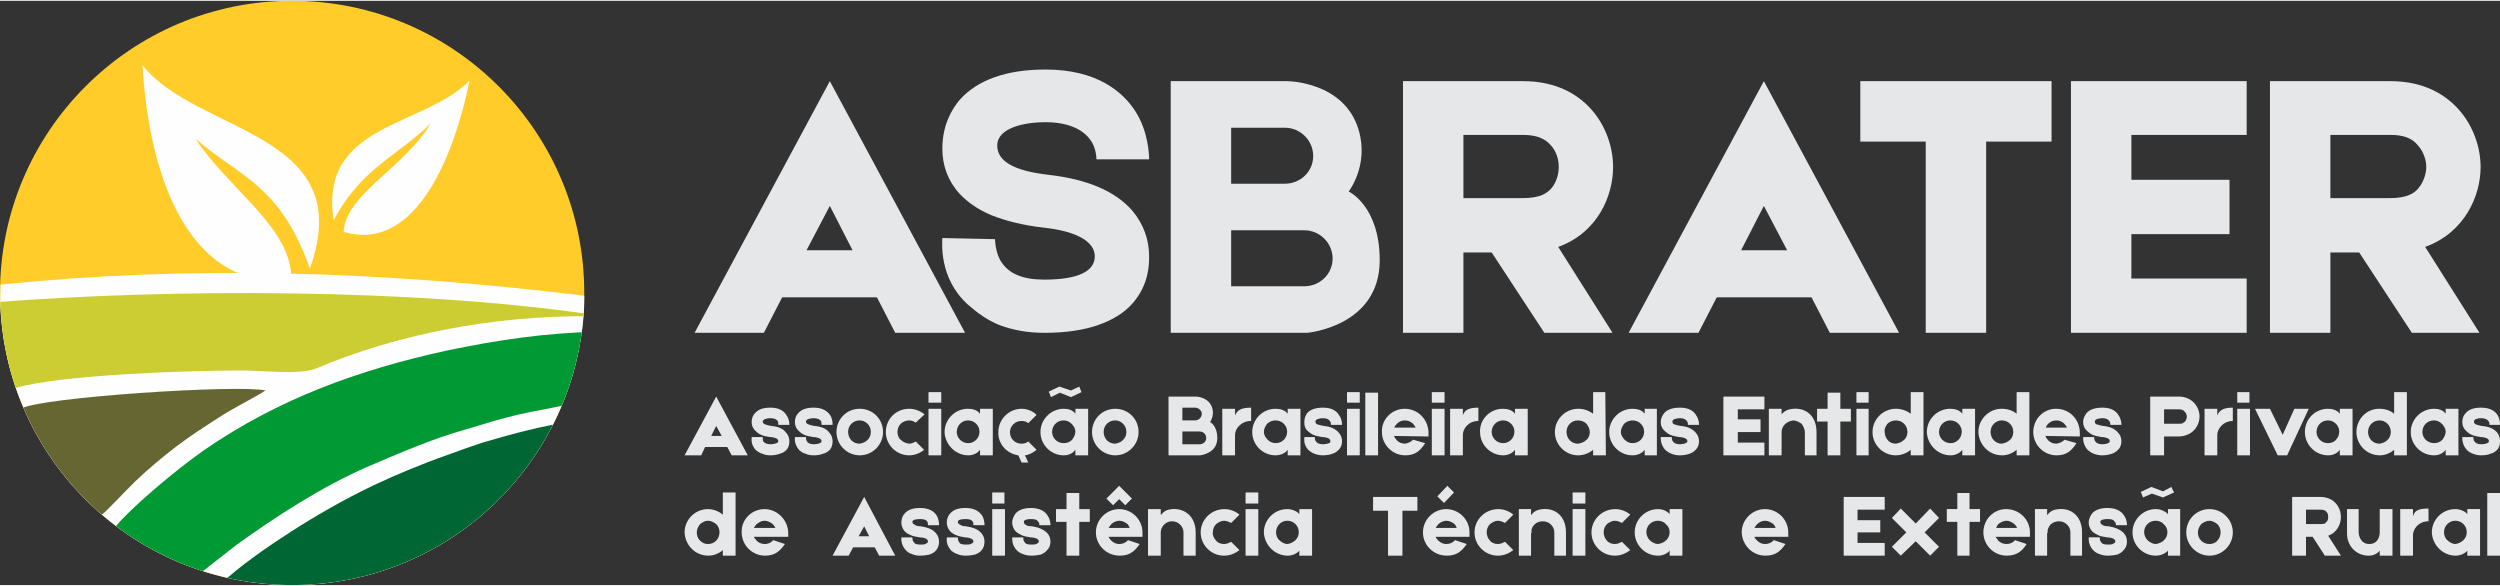 <?xml version="1.0" encoding="UTF-8"?>
<!DOCTYPE svg PUBLIC "-//W3C//DTD SVG 1.1//EN" "http://www.w3.org/Graphics/SVG/1.1/DTD/svg11.dtd">
<!-- Creator: CorelDRAW 2021 (64 Bit) -->
<svg xmlns="http://www.w3.org/2000/svg" xml:space="preserve" width="367px" height="86px" version="1.1" style="shape-rendering:geometricPrecision; text-rendering:geometricPrecision; image-rendering:optimizeQuality; fill-rule:evenodd; clip-rule:evenodd"
viewBox="0 0 45.1 10.54"
 xmlns:xlink="http://www.w3.org/1999/xlink"
 xmlns:xodm="http://www.corel.com/coreldraw/odm/2003">
 <rect x="0" y="0" width="45.1" height="10.54" fill="#333333" stroke="none"/>
 <defs>
  <style type="text/css">
   <![CDATA[
    .fil7 {fill:none}
    .fil2 {fill:#FEFEFE}
    .fil1 {fill:#FFCC29}
    .fil5 {fill:#006633}
    .fil3 {fill:#009933}
    .fil6 {fill:#666633}
    .fil4 {fill:#CCCC33}
    .fil0 {fill:#E6E7E8;fill-rule:nonzero}
   ]]>
  </style>
     <clipPath id="id0">
      <path d="M0.01 5.12c3.41,-0.35 6.83,-0.25 10.53,0.2 0,0.12 0,0.21 -0.01,0.33 -0.2,2.74 -2.48,4.89 -5.26,4.89 -2.83,0 -5.14,-2.23 -5.26,-5.02 -0.01,-0.08 0,-0.32 0,-0.4z"/>
     </clipPath>
 </defs>
 <g id="Camada_x0020_1">
  <g id="_2448221624304">
   <path class="fil0" d="M16.15 5.99l1.26 0 -2.44 -4.54 0 0 0 0 0 0 0 0 -2.44 4.54 1.25 0 0.33 -0.64 1.71 0 0.33 0.64zm-1.6 -1.49l0.42 -0.8 0.41 0.8 -0.83 0zm4.29 1.49c0.39,0 0.71,-0.05 0.97,-0.14 0.26,-0.09 0.47,-0.22 0.62,-0.39 0.3,-0.34 0.3,-0.71 0.3,-0.85 0,-0.3 -0.1,-0.58 -0.3,-0.82 -0.31,-0.36 -0.82,-0.57 -1.51,-0.65 -0.62,-0.07 -0.93,-0.24 -0.93,-0.53 0,-0.31 0.47,-0.42 0.87,-0.42 0.39,0 0.67,0.12 0.81,0.32 0.11,0.14 0.11,0.35 0.11,0.35 0,0 0,0 0,0l0.95 0c0,-0.07 -0.01,-0.5 -0.25,-0.87 -0.22,-0.34 -0.68,-0.75 -1.62,-0.75 0,0 0,0 0,0 -0.71,0 -1.23,0.19 -1.55,0.55 -0.14,0.17 -0.31,0.45 -0.31,0.88 0,0.3 0.1,0.58 0.31,0.81 0.15,0.16 0.34,0.29 0.58,0.39 0.25,0.1 0.57,0.18 0.92,0.22 0.58,0.06 0.94,0.24 0.94,0.52 0,0.26 -0.28,0.42 -0.91,0.42 -0.38,0 -0.63,-0.1 -0.77,-0.31 -0.12,-0.17 -0.12,-0.43 -0.12,-0.43 0,0 0,0.01 0,0.01l-0.95 -0.02c0,0.07 -0.07,0.72 0.46,1.2 0.17,0.15 0.35,0.28 0.57,0.37 0.24,0.09 0.51,0.14 0.81,0.14l0 0zm5.49 -2.55c0,0 0.37,-0.47 0.18,-1.11 -0.26,-0.88 -1.29,-0.88 -1.29,-0.88l-2.1 0 0 4.54 2.46 0c0,0 1.31,-0.11 1.31,-1.31 0,-0.98 -0.56,-1.24 -0.56,-1.24zm-2.12 -1.15l0.97 0c0.28,0 0.51,0.23 0.51,0.51l0 0c0,0.28 -0.23,0.5 -0.51,0.5l-0.97 0 0 -1.01zm1.83 2.36c0,0.28 -0.23,0.5 -0.51,0.5l-1.32 0 0 -1.01 1.32 0c0.28,0 0.51,0.23 0.51,0.51l0 0zm5.06 -1.65c0,-0.7 -0.5,-1.55 -1.62,-1.55 -0.65,0 -0.95,0 -1.08,0l0 0 -1.09 0 0 4.54 1.09 0 0 -1.45c0.15,0 0.33,0 0.51,0l0.95 1.45 1.23 0 -0.98 -1.55c0.72,-0.26 0.99,-0.93 0.99,-1.44zm-2.7 -0.58l1.08 0c0.23,0 0.39,0.06 0.5,0.19 0.11,0.12 0.14,0.28 0.14,0.39 0,0.1 -0.03,0.26 -0.13,0.38 -0.04,0.05 -0.1,0.09 -0.16,0.12 -0.09,0.04 -0.22,0.06 -0.36,0.06l-1.07 0 0 -1.14zm6.61 3.57l1.25 0 -2.44 -4.54 0 0 0 0 0 0 0 0 -2.44 4.54 1.26 0 0.33 -0.64 1.71 0 0.33 0.64zm-1.6 -1.49l0.41 -0.8 0.42 0.8 -0.83 0zm5.6 -1.96l0 -1.09 -3.45 0 0 1.09 1.18 0 0 3.45 1.09 0 0 -3.45 1.18 0zm1.44 1.67l1.77 0 0 -0.98 -1.77 0 0 -0.81 2.08 0 0 -0.97 -3.17 0 0 4.54 3.17 0 0 -0.98 -2.08 0 0 -0.8zm6.3 -1.21c0,-0.7 -0.51,-1.55 -1.62,-1.55 -0.65,0 -0.95,0 -1.09,0l0 0 -1.09 0 0 4.54 1.09 0 0 -1.45c0.16,0 0.33,0 0.52,0l0.95 1.45 1.22 0 -0.98 -1.55c0.72,-0.26 1,-0.93 1,-1.44zm-2.71 -0.58l1.09 0c0.23,0 0.39,0.06 0.49,0.19 0.11,0.12 0.15,0.28 0.15,0.39 0,0.1 -0.04,0.26 -0.14,0.38 -0.04,0.05 -0.09,0.09 -0.16,0.12 -0.09,0.04 -0.21,0.06 -0.35,0.06l-1.08 0 0 -1.14z"/>
   <g>
    <path class="fil0" d="M13.2 8.2l0.29 0 -0.57 -1.06 0 0 0 0 0 0 0 0 -0.57 1.06 0.3 0 0.07 -0.15 0.4 0 0.08 0.15zm-0.37 -0.35l0.09 -0.18 0.1 0.18 -0.19 0zm1.07 0.35c0.06,0 0.12,-0.01 0.17,-0.03 0.05,-0.01 0.09,-0.04 0.12,-0.07 0.05,-0.06 0.05,-0.13 0.05,-0.16 0,-0.05 -0.02,-0.11 -0.06,-0.15 -0.05,-0.07 -0.14,-0.11 -0.27,-0.12 -0.05,-0.01 -0.09,-0.02 -0.11,-0.03 -0.03,-0.01 -0.04,-0.03 -0.04,-0.05 0,-0.04 0.07,-0.06 0.14,-0.06 0.06,0 0.11,0.02 0.13,0.05 0.01,0.02 0.01,0.05 0.01,0.06 0,0 0,0 0,0l0 0 0 0.01 0.2 0 0 -0.01c0,-0.01 0,-0.09 -0.05,-0.16 -0.04,-0.07 -0.12,-0.14 -0.29,-0.14 -0.13,0 -0.22,0.03 -0.28,0.1 -0.03,0.03 -0.06,0.08 -0.06,0.16 0,0.06 0.02,0.11 0.06,0.15 0.03,0.03 0.06,0.06 0.11,0.08 0.04,0.02 0.09,0.03 0.16,0.04 0.05,0 0.15,0.02 0.15,0.07 0,0.01 0,0.03 -0.03,0.04 -0.03,0.01 -0.06,0.02 -0.11,0.02 -0.06,0 -0.11,-0.02 -0.13,-0.05 -0.01,-0.02 -0.01,-0.06 -0.01,-0.06l0 -0.02 -0.02 0 -0.18 0 0 0.02c0,0 0,0 0,0 -0.01,0.08 0.02,0.16 0.08,0.22 0.04,0.03 0.07,0.05 0.11,0.06 0.04,0.02 0.09,0.03 0.15,0.03zm0.78 0c0.07,0 0.12,-0.01 0.17,-0.03 0.05,-0.01 0.09,-0.04 0.12,-0.07 0.05,-0.06 0.05,-0.13 0.05,-0.16 0,-0.05 -0.02,-0.11 -0.06,-0.15 -0.05,-0.07 -0.14,-0.11 -0.27,-0.12 -0.05,-0.01 -0.09,-0.02 -0.11,-0.03 -0.03,-0.01 -0.04,-0.03 -0.04,-0.05 0,-0.04 0.07,-0.06 0.14,-0.06 0.06,0 0.11,0.02 0.13,0.05 0.01,0.02 0.01,0.05 0.01,0.06 0,0 0,0 0,0l0 0 0 0.01 0.2 0 0 -0.01c0,-0.01 0,-0.09 -0.04,-0.16 -0.05,-0.07 -0.13,-0.14 -0.3,-0.14 -0.13,0 -0.22,0.03 -0.28,0.1 -0.03,0.03 -0.06,0.08 -0.06,0.16 0,0.06 0.02,0.11 0.06,0.15 0.03,0.03 0.06,0.06 0.11,0.08 0.04,0.02 0.1,0.03 0.16,0.04 0.05,0 0.15,0.02 0.15,0.07 0,0.01 0,0.03 -0.03,0.04 -0.02,0.01 -0.06,0.02 -0.11,0.02 -0.06,0 -0.11,-0.02 -0.12,-0.05 -0.02,-0.02 -0.02,-0.06 -0.02,-0.06l0 -0.02 -0.02 0 -0.18 0 0 0.02c0,0 0,0 0,0 -0.01,0.08 0.03,0.16 0.08,0.22 0.04,0.03 0.07,0.05 0.11,0.06 0.04,0.02 0.09,0.03 0.15,0.03zm0.83 -0.84c-0.24,0 -0.42,0.19 -0.42,0.42 0,0.23 0.19,0.42 0.42,0.42 0.23,0 0.42,-0.19 0.42,-0.42 0,-0.24 -0.19,-0.42 -0.42,-0.42zm0.14 0.56c-0.03,0.04 -0.09,0.06 -0.14,0.07 -0.06,0 -0.11,-0.02 -0.15,-0.06 -0.04,-0.04 -0.06,-0.1 -0.06,-0.15 0,-0.06 0.02,-0.11 0.06,-0.15 0.04,-0.04 0.09,-0.06 0.15,-0.06 0.05,0 0.1,0.02 0.14,0.06 0.04,0.04 0.06,0.09 0.06,0.15 0,0.05 -0.02,0.11 -0.06,0.14zm0.87 0.03c-0.03,0.02 -0.08,0.04 -0.12,0.04 -0.06,-0.01 -0.11,-0.03 -0.15,-0.07 -0.04,-0.03 -0.06,-0.09 -0.06,-0.14 0,-0.06 0.02,-0.11 0.06,-0.15 0.04,-0.04 0.1,-0.06 0.15,-0.06 0.05,0 0.09,0.02 0.12,0.04l0.16 -0.15c-0.08,-0.06 -0.17,-0.1 -0.28,-0.1 -0.23,0 -0.42,0.18 -0.42,0.42 0,0.23 0.19,0.42 0.42,0.42 0.1,0 0.2,-0.04 0.27,-0.1l-0.15 -0.15zm0.46 -0.89l-0.23 0 0 0.19 0.23 0 0 -0.19zm0 0.3l-0.23 0 0 0.84 0.23 0 0 -0.84zm0.7 0l0 0.09c-0.05,-0.07 -0.14,-0.09 -0.22,-0.09 -0.23,0 -0.42,0.19 -0.42,0.42 0.01,0.23 0.2,0.42 0.43,0.42 0.07,0 0.16,-0.03 0.21,-0.1l0 0.1 0.23 0 0 -0.84 -0.23 0zm-0.07 0.56c-0.04,0.04 -0.09,0.06 -0.14,0.06 -0.06,0 -0.11,-0.02 -0.15,-0.06 -0.04,-0.04 -0.06,-0.09 -0.06,-0.14 0,-0.06 0.02,-0.11 0.06,-0.15 0.04,-0.04 0.09,-0.06 0.14,-0.06 0.06,0 0.11,0.02 0.15,0.06 0.04,0.04 0.06,0.09 0.06,0.14 0,0.06 -0.02,0.11 -0.06,0.15zm0.94 0.03c-0.04,0.03 -0.08,0.04 -0.12,0.04 -0.06,0 -0.11,-0.02 -0.15,-0.06 -0.04,-0.04 -0.06,-0.09 -0.06,-0.15 0,-0.05 0.02,-0.1 0.06,-0.14 0.04,-0.04 0.09,-0.06 0.15,-0.06 0.04,0 0.09,0.01 0.12,0.04l0.15 -0.15c-0.07,-0.07 -0.17,-0.11 -0.27,-0.11 -0.23,0 -0.42,0.19 -0.42,0.42 -0.01,0.21 0.15,0.39 0.36,0.42l0.06 0.13 0.12 0 -0.06 -0.13c0.08,-0.01 0.15,-0.05 0.21,-0.1l-0.15 -0.15zm0.85 -0.59l0 0.09c-0.05,-0.07 -0.13,-0.09 -0.21,-0.09 -0.23,0 -0.42,0.19 -0.42,0.42 0,0.23 0.19,0.42 0.42,0.42 0.08,0 0.16,-0.03 0.21,-0.1l0 0.1 0.23 0 0 -0.84 -0.23 0zm-0.06 0.56c-0.04,0.04 -0.09,0.06 -0.15,0.06 -0.06,0 -0.11,-0.02 -0.15,-0.06 -0.04,-0.04 -0.06,-0.09 -0.06,-0.14 0,-0.06 0.02,-0.11 0.06,-0.15 0.04,-0.04 0.09,-0.06 0.15,-0.06 0.05,0 0.1,0.02 0.14,0.06 0.04,0.04 0.07,0.09 0.07,0.14 0,0.06 -0.03,0.11 -0.06,0.15zm0.17 -0.86l-0.04 -0.1 -0.15 0.07 -0.21 -0.07 -0.19 0.09 0.04 0.1 0.16 -0.08 0.2 0.08 0.19 -0.09zm0.61 0.3c-0.24,0 -0.42,0.19 -0.42,0.42 0,0.23 0.19,0.42 0.42,0.42 0.23,0 0.42,-0.19 0.42,-0.42 0,-0.24 -0.19,-0.42 -0.42,-0.42zm0.14 0.56c-0.03,0.04 -0.09,0.06 -0.14,0.07 -0.06,0 -0.11,-0.02 -0.15,-0.06 -0.04,-0.04 -0.06,-0.1 -0.06,-0.15 0,-0.06 0.02,-0.11 0.06,-0.15 0.04,-0.04 0.09,-0.06 0.15,-0.06 0.05,0 0.1,0.02 0.14,0.06 0.04,0.04 0.06,0.09 0.06,0.15 0,0.05 -0.02,0.11 -0.06,0.14zm1.57 -0.32c0,0 0.08,-0.11 0.04,-0.25 -0.06,-0.21 -0.3,-0.21 -0.3,-0.21l-0.49 0 0 1.06 0.57 0c0,0 0.31,-0.03 0.31,-0.31 0,-0.23 -0.13,-0.29 -0.13,-0.29zm-0.5 -0.26l0.23 0c0.06,0 0.12,0.05 0.12,0.11l0 0c0,0.07 -0.06,0.12 -0.12,0.12l-0.23 0 0 -0.23zm0.43 0.55c0,0.06 -0.05,0.11 -0.12,0.11l-0.31 0 0 -0.23 0.31 0c0.07,0 0.12,0.05 0.12,0.12l0 0zm0.52 -0.41l0 -0.12 -0.23 0 0 0.47 0 0 0 0.37 0.23 0 0 -0.37 0 0c0,-0.11 0.11,-0.25 0.29,-0.25l0 -0.24c-0.17,0 -0.25,0.04 -0.29,0.14zm0.95 -0.12l0 0.09c-0.05,-0.07 -0.14,-0.09 -0.22,-0.09 -0.23,0 -0.42,0.19 -0.42,0.42 0,0.23 0.19,0.42 0.42,0.42 0.08,0 0.17,-0.03 0.22,-0.1l0 0.1 0.23 0 0 -0.84 -0.23 0zm-0.07 0.56c-0.04,0.04 -0.09,0.06 -0.15,0.06 -0.05,0 -0.1,-0.02 -0.14,-0.06 -0.04,-0.04 -0.07,-0.09 -0.07,-0.14 0,-0.06 0.03,-0.11 0.06,-0.15 0.04,-0.04 0.1,-0.06 0.15,-0.06 0.06,0 0.11,0.02 0.15,0.06 0.04,0.04 0.06,0.09 0.06,0.14 0,0.06 -0.02,0.11 -0.06,0.15zm0.7 0.28c0.07,0 0.13,-0.01 0.18,-0.03 0.04,-0.01 0.08,-0.04 0.11,-0.07 0.06,-0.06 0.06,-0.13 0.06,-0.16 0,-0.05 -0.02,-0.11 -0.06,-0.15 -0.06,-0.07 -0.15,-0.11 -0.27,-0.12 -0.05,-0.01 -0.09,-0.02 -0.12,-0.03 -0.02,-0.01 -0.03,-0.03 -0.03,-0.05 0,-0.04 0.07,-0.06 0.14,-0.06 0.06,0 0.1,0.02 0.12,0.05 0.02,0.02 0.02,0.05 0.02,0.06 0,0 0,0 0,0l0 0 0 0.01 0.2 0 0 -0.01c0,-0.01 0,-0.09 -0.05,-0.16 -0.04,-0.07 -0.12,-0.14 -0.29,-0.14 -0.13,0 -0.23,0.03 -0.29,0.1 -0.02,0.03 -0.05,0.08 -0.05,0.16 0,0.06 0.01,0.11 0.05,0.15 0.03,0.03 0.07,0.06 0.11,0.08 0.05,0.02 0.1,0.03 0.16,0.04 0.06,0 0.15,0.02 0.15,0.07 0,0.01 0,0.03 -0.02,0.04 -0.03,0.01 -0.07,0.02 -0.12,0.02 -0.06,0 -0.1,-0.02 -0.12,-0.05 -0.02,-0.02 -0.02,-0.06 -0.02,-0.06l0 -0.02 -0.01 0 -0.18 0 0 0.02c0,0 0,0 0,0 -0.01,0.08 0.02,0.16 0.08,0.22 0.04,0.03 0.07,0.05 0.1,0.06 0.05,0.02 0.1,0.03 0.15,0.03zm0.67 -1.14l-0.23 0 0 0.19 0.23 0 0 -0.19zm0 0.3l-0.23 0 0 0.84 0.23 0 0 -0.84zm0.33 -0.29l-0.23 0 0 1.13 0.23 0 0 -1.13zm0.91 0.71c-0.01,-0.24 -0.2,-0.42 -0.43,-0.42 -0.23,0 -0.42,0.19 -0.41,0.42 0,0.23 0.19,0.42 0.42,0.42 0.18,0 0.27,-0.08 0.36,-0.22l-0.21 -0.06c0,0 -0.01,0 -0.01,0 -0.04,0.04 -0.09,0.06 -0.14,0.07 -0.06,0 -0.11,-0.02 -0.15,-0.06 -0.02,-0.03 -0.04,-0.04 -0.05,-0.08l0.62 0.01c0,-0.02 0,-0.07 0,-0.08zm-0.43 -0.21c0.06,0 0.11,0.02 0.15,0.06 0.02,0.02 0.04,0.05 0.05,0.07l-0.39 0c0.01,-0.02 0.03,-0.05 0.05,-0.07 0.04,-0.04 0.09,-0.06 0.14,-0.06zm0.72 -0.51l-0.23 0 0 0.19 0.23 0 0 -0.19zm0 0.3l-0.23 0 0 0.84 0.23 0 0 -0.84zm0.33 0.12l0 -0.12 -0.23 0 0 0.47 0 0 0 0.37 0.23 0 0 -0.37 0 0c0,-0.11 0.1,-0.25 0.28,-0.25l0 -0.24c-0.17,0 -0.25,0.04 -0.28,0.14zm0.94 -0.12l0 0.09c-0.05,-0.07 -0.14,-0.09 -0.22,-0.09 -0.23,0 -0.42,0.19 -0.41,0.42 0,0.23 0.19,0.42 0.42,0.42 0.07,0 0.16,-0.03 0.21,-0.1l0 0.1 0.23 0 0 -0.84 -0.23 0zm-0.07 0.56c-0.04,0.04 -0.09,0.06 -0.14,0.06 -0.06,0 -0.11,-0.02 -0.15,-0.06 -0.04,-0.04 -0.06,-0.09 -0.06,-0.14 0,-0.06 0.02,-0.11 0.06,-0.15 0.04,-0.04 0.09,-0.06 0.15,-0.06 0.05,0 0.1,0.02 0.14,0.06 0.04,0.04 0.06,0.09 0.06,0.14 0,0.06 -0.02,0.11 -0.06,0.15zm1.71 0.28l-0.01 -1.14 -0.22 0 0 0.39c-0.08,-0.06 -0.17,-0.09 -0.27,-0.09 -0.23,0 -0.42,0.19 -0.42,0.42 0,0.23 0.19,0.42 0.42,0.42 0.1,0 0.2,-0.04 0.27,-0.1l0 0.1 0.23 0zm-0.35 -0.28c-0.04,0.04 -0.09,0.06 -0.15,0.07 -0.06,0 -0.11,-0.02 -0.15,-0.06 -0.04,-0.04 -0.06,-0.1 -0.06,-0.15 0,-0.06 0.02,-0.11 0.06,-0.15 0.04,-0.04 0.09,-0.06 0.15,-0.06 0.05,0 0.11,0.02 0.15,0.06 0.03,0.04 0.06,0.09 0.06,0.15 0,0.05 -0.02,0.11 -0.06,0.14zm1.05 -0.56l0 0.09c-0.05,-0.07 -0.14,-0.09 -0.22,-0.09 -0.23,0 -0.42,0.19 -0.42,0.42 0,0.23 0.19,0.42 0.42,0.42 0.08,0 0.17,-0.03 0.22,-0.1l0 0.1 0.22 0 0 -0.84 -0.22 0zm-0.07 0.56c-0.04,0.04 -0.09,0.06 -0.15,0.06 -0.05,0 -0.1,-0.02 -0.14,-0.06 -0.04,-0.04 -0.07,-0.09 -0.07,-0.14 0,-0.06 0.03,-0.11 0.06,-0.15 0.04,-0.04 0.1,-0.06 0.15,-0.06 0.06,0 0.11,0.02 0.15,0.06 0.04,0.04 0.06,0.09 0.06,0.14 0,0.06 -0.02,0.11 -0.06,0.15zm0.7 0.28c0.07,0 0.13,-0.01 0.18,-0.03 0.04,-0.01 0.08,-0.04 0.11,-0.07 0.06,-0.06 0.06,-0.13 0.06,-0.16 0,-0.05 -0.02,-0.11 -0.06,-0.15 -0.06,-0.07 -0.15,-0.11 -0.27,-0.12 -0.06,-0.01 -0.09,-0.02 -0.12,-0.03 -0.02,-0.01 -0.03,-0.03 -0.03,-0.05 0,-0.04 0.07,-0.06 0.14,-0.06 0.06,0 0.1,0.02 0.12,0.05 0.02,0.02 0.02,0.05 0.02,0.06 0,0 0,0 0,0l0 0 0 0.01 0.2 0 0 -0.01c0,-0.01 0,-0.09 -0.05,-0.16 -0.04,-0.07 -0.12,-0.14 -0.29,-0.14 -0.13,0 -0.23,0.03 -0.29,0.1 -0.02,0.03 -0.06,0.08 -0.06,0.16 0,0.06 0.02,0.11 0.06,0.15 0.03,0.03 0.07,0.06 0.11,0.08 0.05,0.02 0.1,0.03 0.16,0.04 0.06,0 0.15,0.02 0.15,0.07 0,0.01 0,0.03 -0.03,0.04 -0.02,0.01 -0.06,0.02 -0.11,0.02 -0.06,0 -0.1,-0.02 -0.12,-0.05 -0.02,-0.02 -0.02,-0.06 -0.02,-0.06l0 -0.02 -0.01 0 -0.19 0 0 0.02c0,0 0,0 0,0 0,0.08 0.03,0.16 0.09,0.22 0.04,0.03 0.07,0.05 0.1,0.06 0.05,0.02 0.1,0.03 0.15,0.03zm1.05 -0.42l0.41 0 0 -0.23 -0.41 0 0 -0.18 0.48 0 0 -0.23 -0.74 0 0 1.06 0.74 0 0 -0.23 -0.48 0 0 -0.19zm1 -0.42c-0.08,0.01 -0.14,0.02 -0.21,0.1l0 -0.1 -0.23 0 0 0.84 0.23 0 0 -0.42 0 0c0,0 0,0 0,0 0,-0.05 0.02,-0.1 0.06,-0.14 0.04,-0.04 0.09,-0.06 0.15,-0.07 0.05,0 0.11,0.03 0.15,0.06 0.03,0.04 0.06,0.1 0.06,0.15 0,0 0,0 0,0l0 0 0 0.37 0 0.05 0.21 0 0 -0.4c0,-0.01 0,-0.01 0,-0.02 0,-0.29 -0.19,-0.44 -0.42,-0.42zm1.04 0l-0.19 0 0 -0.29 -0.23 0 0 0.29 -0.19 0 0 0.23 0.19 0 0 0.61 0.23 0 0 -0.61 0.19 0 0 -0.23zm0.32 -0.3l-0.22 0 0 0.19 0.22 0 0 -0.19zm0 0.3l-0.22 0 0 0.84 0.22 0 0 -0.84zm0.99 0.84l0 -1.14 -0.23 0 0 0.39c-0.08,-0.06 -0.17,-0.09 -0.27,-0.09 -0.23,0 -0.42,0.19 -0.42,0.42 0,0.23 0.19,0.42 0.42,0.42 0.1,0 0.2,-0.04 0.27,-0.1l0 0.1 0.23 0zm-0.35 -0.28c-0.04,0.04 -0.09,0.06 -0.15,0.07 -0.05,0 -0.11,-0.02 -0.14,-0.06 -0.04,-0.04 -0.06,-0.1 -0.06,-0.15 -0.01,-0.06 0.02,-0.11 0.05,-0.15 0.04,-0.04 0.1,-0.06 0.15,-0.06 0.06,0 0.11,0.02 0.15,0.06 0.04,0.04 0.06,0.09 0.06,0.15 0,0.05 -0.02,0.11 -0.06,0.14zm1.05 -0.56l0 0.09c-0.05,-0.07 -0.14,-0.09 -0.22,-0.09 -0.23,0 -0.42,0.19 -0.42,0.42 0.01,0.23 0.2,0.42 0.43,0.42 0.07,0 0.16,-0.03 0.21,-0.1l0 0.1 0.23 0 0 -0.84 -0.23 0zm-0.07 0.56c-0.04,0.04 -0.09,0.06 -0.14,0.06 -0.06,0 -0.11,-0.02 -0.15,-0.06 -0.04,-0.04 -0.06,-0.09 -0.06,-0.14 0,-0.06 0.02,-0.11 0.06,-0.15 0.04,-0.04 0.09,-0.06 0.14,-0.06 0.06,0 0.11,0.02 0.15,0.06 0.04,0.04 0.06,0.09 0.06,0.14 0,0.06 -0.02,0.11 -0.06,0.15zm1.28 0.28l0 -1.14 -0.23 0 0 0.39c-0.07,-0.06 -0.17,-0.09 -0.27,-0.09 -0.23,0 -0.42,0.19 -0.42,0.42 0.01,0.23 0.19,0.42 0.43,0.42 0.1,0 0.19,-0.04 0.26,-0.1l0 0.1 0.23 0zm-0.35 -0.28c-0.04,0.04 -0.09,0.06 -0.15,0.07 -0.05,0 -0.1,-0.02 -0.14,-0.06 -0.04,-0.04 -0.06,-0.1 -0.06,-0.15 0,-0.06 0.02,-0.11 0.06,-0.15 0.04,-0.04 0.09,-0.06 0.14,-0.06 0.06,0 0.11,0.02 0.15,0.06 0.04,0.04 0.06,0.09 0.06,0.15 0,0.05 -0.02,0.11 -0.06,0.14zm1.26 -0.14c-0.01,-0.24 -0.19,-0.42 -0.43,-0.42 -0.23,0 -0.41,0.19 -0.41,0.42 0,0.23 0.19,0.42 0.42,0.42 0.18,0 0.27,-0.08 0.36,-0.22l-0.21 -0.06c0,0 0,0 -0.01,0 -0.03,0.04 -0.09,0.06 -0.14,0.07 -0.06,0 -0.11,-0.02 -0.15,-0.06 -0.02,-0.03 -0.04,-0.04 -0.05,-0.08l0.62 0.01c0,-0.02 0,-0.07 0,-0.08zm-0.42 -0.21c0.05,0 0.1,0.02 0.14,0.06 0.02,0.02 0.04,0.05 0.05,0.07l-0.38 0c0,-0.02 0.02,-0.05 0.04,-0.07 0.04,-0.04 0.09,-0.06 0.15,-0.06zm0.82 0.63c0.07,0 0.13,-0.01 0.18,-0.03 0.04,-0.01 0.08,-0.04 0.11,-0.07 0.06,-0.06 0.06,-0.13 0.06,-0.16 0,-0.05 -0.02,-0.11 -0.06,-0.15 -0.06,-0.07 -0.15,-0.11 -0.27,-0.12 -0.05,-0.01 -0.09,-0.02 -0.12,-0.03 -0.02,-0.01 -0.03,-0.03 -0.03,-0.05 0,-0.04 0.07,-0.06 0.14,-0.06 0.06,0 0.1,0.02 0.12,0.05 0.02,0.02 0.02,0.05 0.02,0.06 0,0 0,0 0,0l0 0 0 0.01 0.2 0 0 -0.01c0,-0.01 0,-0.09 -0.05,-0.16 -0.04,-0.07 -0.12,-0.14 -0.29,-0.14 -0.13,0 -0.23,0.03 -0.29,0.1 -0.02,0.03 -0.06,0.08 -0.06,0.16 0,0.06 0.02,0.11 0.06,0.15 0.03,0.03 0.07,0.06 0.11,0.08 0.05,0.02 0.1,0.03 0.16,0.04 0.06,0 0.15,0.02 0.15,0.07 0,0.01 0,0.03 -0.03,0.04 -0.02,0.01 -0.06,0.02 -0.11,0.02 -0.06,0 -0.1,-0.02 -0.12,-0.05 -0.02,-0.02 -0.02,-0.06 -0.02,-0.06l0 -0.02 -0.01 0 -0.19 0 0 0.02c0,0 0,0 0,0 0,0.08 0.03,0.16 0.09,0.22 0.04,0.03 0.07,0.05 0.1,0.06 0.05,0.02 0.1,0.03 0.15,0.03zm1.38 -1.06c-0.15,0 -0.22,0 -0.26,0l0 0 -0.25 0 0 0 0 0 0 0.72 0 0 0 0.34 0.25 0 0 -0.34c0.07,0 0.16,0 0.25,0 0.28,0 0.39,-0.21 0.39,-0.36 0,-0.16 -0.12,-0.36 -0.38,-0.36zm0.12 0.45c-0.02,0.01 -0.03,0.02 -0.04,0.03 -0.02,0.01 -0.05,0.01 -0.09,0.01l-0.25 0 0 -0.26 0.26 0c0.05,0 0.09,0.01 0.11,0.04 0.03,0.03 0.04,0.06 0.04,0.09 0,0.03 -0.01,0.06 -0.03,0.09zm0.58 -0.11l0 -0.12 -0.23 0 0 0.47 0 0 0 0.37 0.23 0 0 -0.37 0 0c0,-0.11 0.11,-0.25 0.28,-0.25l0 -0.24c-0.16,0 -0.24,0.04 -0.28,0.14zm0.58 -0.42l-0.22 0 0 0.19 0.22 0 0 -0.19zm0.01 0.3l-0.23 0 0 0.84 0.23 0 0 -0.84zm0.8 0l-0.21 0.47 -0.23 -0.47 -0.27 0 0.41 0.84 0.17 0 0.39 -0.84 -0.26 0zm0.82 0l0 0.09c-0.05,-0.07 -0.14,-0.09 -0.21,-0.09 -0.24,0 -0.42,0.19 -0.42,0.42 0,0.23 0.19,0.42 0.42,0.42 0.08,0 0.16,-0.03 0.21,-0.1l0 0.1 0.23 0 0 -0.84 -0.23 0zm-0.07 0.56c-0.03,0.04 -0.09,0.06 -0.14,0.06 -0.06,0 -0.11,-0.02 -0.15,-0.06 -0.04,-0.04 -0.06,-0.09 -0.06,-0.14 0,-0.06 0.02,-0.11 0.06,-0.15 0.04,-0.04 0.09,-0.06 0.15,-0.06 0.05,0 0.1,0.02 0.14,0.06 0.04,0.04 0.06,0.09 0.06,0.14 0,0.06 -0.02,0.11 -0.06,0.15zm1.28 0.28l0 -1.14 -0.23 0 0 0.39c-0.07,-0.06 -0.16,-0.09 -0.27,-0.09 -0.23,0 -0.41,0.19 -0.41,0.42 0,0.23 0.19,0.42 0.42,0.42 0.1,0 0.19,-0.04 0.26,-0.1l0 0.1 0.23 0zm-0.35 -0.28c-0.03,0.04 -0.09,0.06 -0.14,0.07 -0.06,0 -0.11,-0.02 -0.15,-0.06 -0.04,-0.04 -0.06,-0.1 -0.06,-0.15 0,-0.06 0.02,-0.11 0.06,-0.15 0.04,-0.04 0.09,-0.06 0.15,-0.06 0.05,0 0.1,0.02 0.14,0.06 0.04,0.04 0.06,0.09 0.06,0.15 0,0.05 -0.02,0.11 -0.06,0.14zm1.05 -0.56l0 0.09c-0.05,-0.07 -0.13,-0.09 -0.21,-0.09 -0.23,0 -0.42,0.19 -0.42,0.42 0,0.23 0.19,0.42 0.42,0.42 0.08,0 0.16,-0.03 0.21,-0.1l0 0.1 0.23 0 0 -0.84 -0.23 0zm-0.06 0.56c-0.04,0.04 -0.09,0.06 -0.15,0.06 -0.05,0 -0.11,-0.02 -0.15,-0.06 -0.04,-0.04 -0.06,-0.09 -0.06,-0.14 0,-0.06 0.02,-0.11 0.06,-0.15 0.04,-0.04 0.09,-0.06 0.15,-0.06 0.05,0 0.1,0.02 0.14,0.06 0.04,0.04 0.07,0.09 0.07,0.14 0,0.06 -0.03,0.11 -0.06,0.15zm0.7 0.28c0.07,0 0.13,-0.01 0.17,-0.03 0.05,-0.01 0.09,-0.04 0.12,-0.07 0.05,-0.06 0.05,-0.13 0.05,-0.16 0,-0.05 -0.02,-0.11 -0.05,-0.15 -0.06,-0.07 -0.15,-0.11 -0.28,-0.12 -0.05,-0.01 -0.09,-0.02 -0.11,-0.03 -0.02,-0.01 -0.03,-0.03 -0.03,-0.05 0,-0.04 0.06,-0.06 0.13,-0.06 0.06,0 0.11,0.02 0.13,0.05 0.02,0.02 0.02,0.05 0.02,0.06 0,0 0,0 0,0l0 0 0 0.01 0.19 0 0 -0.01c0,-0.01 0,-0.09 -0.04,-0.16 -0.04,-0.07 -0.13,-0.14 -0.3,-0.14 -0.13,0 -0.22,0.03 -0.28,0.1 -0.03,0.03 -0.06,0.08 -0.06,0.16 0,0.06 0.02,0.11 0.06,0.15 0.03,0.03 0.06,0.06 0.11,0.08 0.04,0.02 0.1,0.03 0.16,0.04 0.06,0 0.15,0.02 0.15,0.07 0,0.01 0,0.03 -0.03,0.04 -0.02,0.01 -0.06,0.02 -0.11,0.02 -0.06,0 -0.1,-0.02 -0.12,-0.05 -0.02,-0.02 -0.02,-0.06 -0.02,-0.06l0 -0.02 -0.01 0 -0.19 0 0 0.02c0,0 0,0 0,0 0,0.08 0.03,0.16 0.09,0.22 0.03,0.03 0.07,0.05 0.1,0.06 0.05,0.02 0.09,0.03 0.15,0.03zm-31.49 1.81l0 -1.14 -0.23 0 0 0.4c-0.07,-0.06 -0.17,-0.1 -0.27,-0.1 -0.23,0 -0.42,0.19 -0.42,0.42 0.01,0.23 0.19,0.42 0.43,0.42 0.1,0 0.19,-0.04 0.26,-0.1l0 0.1 0.23 0zm-0.35 -0.27c-0.04,0.04 -0.09,0.06 -0.15,0.06 -0.05,0 -0.1,-0.02 -0.14,-0.06 -0.04,-0.04 -0.06,-0.09 -0.06,-0.15 0,-0.05 0.02,-0.1 0.06,-0.15 0.04,-0.03 0.09,-0.06 0.14,-0.06 0.06,0 0.11,0.03 0.15,0.06 0.04,0.04 0.06,0.09 0.06,0.15 0,0.05 -0.02,0.11 -0.06,0.15zm1.3 -0.15c-0.01,-0.23 -0.2,-0.42 -0.43,-0.42 -0.23,0 -0.42,0.19 -0.41,0.42 0,0.23 0.19,0.42 0.42,0.42 0.18,0 0.27,-0.08 0.36,-0.21l-0.21 -0.07c0,0 -0.01,0 -0.01,0.01 -0.04,0.04 -0.09,0.06 -0.14,0.06 -0.06,0 -0.11,-0.02 -0.15,-0.06 -0.02,-0.03 -0.04,-0.04 -0.05,-0.07l0.62 0c0,-0.01 0,-0.07 0,-0.08zm-0.43 -0.21c0.06,0 0.11,0.03 0.15,0.06 0.02,0.02 0.04,0.05 0.05,0.07l-0.39 0c0.01,-0.02 0.03,-0.05 0.05,-0.07 0.04,-0.03 0.09,-0.06 0.14,-0.06zm2.07 0.63l0.29 0 -0.56 -1.06 0 0 0 0 0 0 0 0 -0.57 1.06 0.29 0 0.08 -0.15 0.39 0 0.08 0.15zm-0.37 -0.35l0.1 -0.18 0.09 0.18 -0.19 0zm1.11 0.35c0.07,0 0.12,-0.01 0.17,-0.02 0.05,-0.02 0.09,-0.04 0.12,-0.08 0.05,-0.06 0.05,-0.13 0.05,-0.16 0,-0.05 -0.02,-0.11 -0.06,-0.15 -0.05,-0.06 -0.14,-0.1 -0.27,-0.12 -0.05,0 -0.09,-0.01 -0.11,-0.03 -0.03,-0.01 -0.04,-0.03 -0.04,-0.05 0,-0.04 0.07,-0.05 0.14,-0.05 0.06,0 0.11,0.01 0.13,0.05 0.01,0.01 0.01,0.04 0.01,0.05 0,0 0,0 0,0l0 0 0 0.01 0.2 0 0 -0.01c0,-0.01 0,-0.09 -0.04,-0.16 -0.04,-0.07 -0.13,-0.14 -0.3,-0.14 -0.13,0 -0.22,0.03 -0.28,0.1 -0.03,0.03 -0.06,0.09 -0.06,0.16 0,0.06 0.02,0.11 0.06,0.16 0.03,0.03 0.06,0.05 0.11,0.07 0.04,0.02 0.1,0.03 0.16,0.04 0.06,0 0.15,0.02 0.15,0.07 0,0.01 0,0.03 -0.03,0.04 -0.02,0.02 -0.06,0.02 -0.11,0.02 -0.06,0 -0.1,-0.01 -0.12,-0.05 -0.02,-0.02 -0.02,-0.06 -0.02,-0.06l0 -0.02 -0.02 0 -0.18 0 0 0.02c0,0 0,0 0,0 0,0.09 0.03,0.16 0.09,0.22 0.03,0.03 0.06,0.05 0.1,0.06 0.04,0.02 0.09,0.03 0.15,0.03zm0.82 0c0.07,0 0.12,-0.01 0.17,-0.02 0.05,-0.02 0.09,-0.04 0.12,-0.08 0.05,-0.06 0.05,-0.13 0.05,-0.16 0,-0.05 -0.02,-0.11 -0.06,-0.15 -0.05,-0.06 -0.14,-0.1 -0.27,-0.12 -0.05,0 -0.09,-0.01 -0.11,-0.03 -0.03,-0.01 -0.04,-0.03 -0.04,-0.05 0,-0.04 0.07,-0.05 0.14,-0.05 0.06,0 0.11,0.01 0.13,0.05 0.01,0.01 0.01,0.04 0.01,0.05 0,0 0,0 0,0l0 0 0 0.01 0.2 0 0 -0.01c0,-0.01 0,-0.09 -0.04,-0.16 -0.05,-0.07 -0.13,-0.14 -0.3,-0.14 -0.13,0 -0.22,0.03 -0.28,0.1 -0.03,0.03 -0.06,0.09 -0.06,0.16 0,0.06 0.02,0.11 0.06,0.16 0.03,0.03 0.06,0.05 0.11,0.07 0.04,0.02 0.1,0.03 0.16,0.04 0.05,0 0.15,0.02 0.15,0.07 0,0.01 0,0.03 -0.03,0.04 -0.02,0.02 -0.06,0.02 -0.11,0.02 -0.06,0 -0.11,-0.01 -0.12,-0.05 -0.02,-0.02 -0.02,-0.06 -0.02,-0.06l0 -0.02 -0.02 0 -0.18 0 0 0.02c0,0 0,0 0,0 -0.01,0.09 0.03,0.16 0.08,0.22 0.04,0.03 0.07,0.05 0.11,0.06 0.04,0.02 0.09,0.03 0.15,0.03zm0.7 -1.14l-0.22 0 0 0.2 0.22 0 0 -0.2zm0.01 0.3l-0.23 0 0 0.84 0.23 0 0 -0.84z"/>
    <path class="fil0" d="M18.6 10.01c0.07,0 0.13,-0.01 0.18,-0.02 0.04,-0.02 0.08,-0.04 0.11,-0.08 0.06,-0.06 0.06,-0.13 0.06,-0.16 0,-0.05 -0.02,-0.11 -0.06,-0.15 -0.06,-0.06 -0.15,-0.1 -0.27,-0.12 -0.06,0 -0.1,-0.01 -0.12,-0.03 -0.02,-0.01 -0.03,-0.03 -0.03,-0.05 0,-0.04 0.07,-0.05 0.13,-0.05 0.07,0 0.11,0.01 0.13,0.05 0.02,0.01 0.02,0.04 0.02,0.05 0,0 0,0 0,0l0 0 0 0.01 0.2 0 0 -0.01c0,-0.01 0,-0.09 -0.05,-0.16 -0.04,-0.07 -0.13,-0.14 -0.3,-0.14 -0.12,0 -0.22,0.03 -0.28,0.1 -0.02,0.03 -0.06,0.09 -0.06,0.16 0,0.06 0.02,0.11 0.06,0.16 0.03,0.03 0.07,0.05 0.11,0.07 0.04,0.02 0.1,0.03 0.16,0.04 0.06,0 0.15,0.02 0.15,0.07 0,0.01 0,0.03 -0.03,0.04 -0.02,0.02 -0.06,0.02 -0.11,0.02 -0.06,0 -0.1,-0.01 -0.12,-0.05 -0.02,-0.02 -0.02,-0.06 -0.02,-0.06l0 -0.02 -0.01 0 -0.19 0 0 0.02c0,0 0,0 0,0 0,0.09 0.03,0.16 0.09,0.22 0.03,0.03 0.07,0.05 0.1,0.06 0.05,0.02 0.1,0.03 0.15,0.03zm1.06 -0.84l-0.19 0 0 -0.29 -0.23 0 0 0.29 -0.19 0 0 0.23 0.19 0 0 0.61 0.23 0 0 -0.61 0.19 0 0 -0.23zm0.95 0.42c0,-0.23 -0.19,-0.42 -0.42,-0.42 -0.23,0 -0.42,0.19 -0.42,0.42 0,0.23 0.19,0.42 0.43,0.42 0.18,0 0.27,-0.08 0.36,-0.21l-0.21 -0.07c0,0 -0.01,0 -0.01,0.01 -0.04,0.04 -0.09,0.06 -0.15,0.06 -0.05,0 -0.1,-0.02 -0.14,-0.06 -0.03,-0.03 -0.04,-0.04 -0.05,-0.07l0.61 0c0,-0.01 0,-0.07 0,-0.08zm-0.42 -0.21c0.06,0 0.11,0.03 0.15,0.06 0.02,0.02 0.03,0.05 0.04,0.07l-0.38 0c0.01,-0.02 0.03,-0.05 0.05,-0.07 0.03,-0.03 0.09,-0.06 0.14,-0.06zm0.23 -0.4l-0.23 -0.23 -0.23 0.23 0.12 0.12 0.11 -0.11 0.11 0.11 0.12 -0.12zm0.72 0.19c-0.07,0.01 -0.13,0.02 -0.2,0.11l0 -0.11 -0.23 0 0 0.84 0.23 0 0 -0.41 0 0c0,0 0,-0.01 0,-0.01 0,-0.05 0.02,-0.1 0.06,-0.14 0.04,-0.04 0.09,-0.06 0.14,-0.06 0.06,0 0.11,0.02 0.15,0.06 0.04,0.04 0.06,0.09 0.06,0.14 0,0 0,0 0,0.01l0 0 0 0.36 0 0.05 0.22 0 0 -0.4c0,-0.01 0,-0.01 0,-0.02 0,-0.29 -0.2,-0.44 -0.43,-0.42zm1.07 0.59c-0.04,0.02 -0.08,0.04 -0.13,0.04 -0.05,0 -0.11,-0.02 -0.14,-0.06 -0.04,-0.04 -0.07,-0.1 -0.06,-0.15 0,-0.06 0.02,-0.11 0.06,-0.15 0.04,-0.03 0.09,-0.06 0.14,-0.06 0.05,0 0.09,0.02 0.13,0.04l0.15 -0.15c-0.07,-0.06 -0.17,-0.1 -0.27,-0.1 -0.24,0 -0.43,0.19 -0.43,0.42 0,0.23 0.19,0.42 0.42,0.42 0.11,0 0.2,-0.04 0.28,-0.1l-0.15 -0.15zm0.49 -0.89l-0.23 0 0 0.2 0.23 0 0 -0.2zm0 0.3l-0.23 0 0 0.84 0.23 0 0 -0.84zm0.74 0l0 0.09c-0.05,-0.06 -0.14,-0.09 -0.22,-0.09 -0.23,0 -0.42,0.19 -0.42,0.42 0.01,0.23 0.2,0.42 0.43,0.42 0.07,0 0.16,-0.03 0.21,-0.09l0 0.09 0.23 0 0 -0.84 -0.23 0zm-0.07 0.56c-0.04,0.04 -0.09,0.06 -0.14,0.07 -0.06,0 -0.11,-0.03 -0.15,-0.07 -0.04,-0.03 -0.06,-0.09 -0.06,-0.14 0,-0.06 0.02,-0.11 0.06,-0.15 0.04,-0.04 0.09,-0.06 0.14,-0.06 0.06,0 0.11,0.02 0.15,0.06 0.04,0.04 0.06,0.09 0.06,0.15 0,0.05 -0.02,0.1 -0.06,0.14zm2.2 -0.53l0 -0.25 -0.8 0 0 0.25 0.27 0 0 0.81 0.26 0 0 -0.81 0.27 0zm0.36 -0.26l0.12 0.12 0.18 -0.19 -0.12 -0.12 -0.18 0.19zm0.58 0.65c0,-0.23 -0.19,-0.42 -0.42,-0.42 -0.23,0 -0.42,0.19 -0.42,0.42 0,0.23 0.19,0.42 0.43,0.42 0.18,0 0.27,-0.08 0.36,-0.21l-0.21 -0.07c0,0 -0.01,0 -0.01,0.01 -0.04,0.04 -0.09,0.06 -0.15,0.06 -0.05,0 -0.1,-0.02 -0.14,-0.06 -0.03,-0.03 -0.04,-0.04 -0.05,-0.07l0.61 0c0,-0.01 0,-0.07 0,-0.08zm-0.42 -0.21c0.06,0 0.11,0.03 0.15,0.06 0.02,0.02 0.03,0.05 0.04,0.07l-0.38 0c0.01,-0.02 0.03,-0.05 0.05,-0.07 0.03,-0.03 0.09,-0.06 0.14,-0.06zm1.06 0.38c-0.04,0.02 -0.08,0.04 -0.13,0.04 -0.05,0 -0.11,-0.02 -0.14,-0.06 -0.04,-0.04 -0.06,-0.1 -0.06,-0.15 0,-0.06 0.02,-0.11 0.06,-0.15 0.04,-0.03 0.09,-0.06 0.14,-0.06 0.05,0 0.09,0.02 0.13,0.04l0.15 -0.15c-0.07,-0.06 -0.17,-0.1 -0.27,-0.1 -0.24,0 -0.43,0.19 -0.43,0.42 0,0.23 0.19,0.42 0.42,0.42 0.11,0 0.2,-0.04 0.28,-0.1l-0.15 -0.15zm0.68 -0.59c-0.08,0.01 -0.14,0.02 -0.21,0.11l0 -0.11 -0.22 0 0 0.84 0.22 0 0 -0.41 0.01 0c0,0 0,-0.01 0,-0.01 -0.01,-0.05 0.01,-0.1 0.05,-0.14 0.04,-0.04 0.09,-0.06 0.15,-0.06 0.06,0 0.11,0.02 0.15,0.06 0.04,0.04 0.06,0.09 0.06,0.14 0,0 0,0 0,0.01l0 0 0 0.36 0 0.05 0.21 0 0 -0.4c0,-0.01 0,-0.01 0,-0.02 0,-0.29 -0.19,-0.44 -0.42,-0.42zm0.77 -0.3l-0.23 0 0 0.2 0.23 0 0 -0.2zm0 0.3l-0.23 0 0 0.84 0.23 0 0 -0.84zm0.66 0.59c-0.04,0.02 -0.08,0.04 -0.13,0.04 -0.05,0 -0.11,-0.02 -0.14,-0.06 -0.04,-0.04 -0.06,-0.1 -0.06,-0.15 0,-0.06 0.02,-0.11 0.06,-0.15 0.04,-0.03 0.09,-0.06 0.14,-0.06 0.05,0 0.09,0.02 0.13,0.04l0.15 -0.15c-0.07,-0.06 -0.17,-0.1 -0.27,-0.1 -0.24,0 -0.43,0.19 -0.43,0.42 0,0.23 0.19,0.42 0.42,0.42 0.11,0 0.2,-0.04 0.28,-0.1l-0.15 -0.15zm0.86 -0.59l0 0.09c-0.05,-0.06 -0.13,-0.09 -0.21,-0.09 -0.23,0 -0.42,0.19 -0.42,0.42 0,0.23 0.19,0.42 0.42,0.42 0.08,0 0.16,-0.03 0.21,-0.09l0 0.09 0.23 0 0 -0.84 -0.23 0zm-0.06 0.56c-0.04,0.04 -0.09,0.06 -0.15,0.07 -0.05,0 -0.11,-0.03 -0.15,-0.07 -0.03,-0.03 -0.06,-0.09 -0.06,-0.14 0,-0.06 0.02,-0.11 0.06,-0.15 0.04,-0.04 0.09,-0.06 0.15,-0.06 0.05,0 0.11,0.02 0.14,0.06 0.05,0.04 0.07,0.09 0.07,0.15 0,0.05 -0.02,0.1 -0.06,0.14zm2.2 -0.14c0,-0.23 -0.19,-0.42 -0.42,-0.42 -0.23,0 -0.42,0.19 -0.42,0.42 0.01,0.23 0.19,0.42 0.43,0.42 0.18,0 0.27,-0.08 0.36,-0.21l-0.21 -0.07c0,0 -0.01,0 -0.01,0.01 -0.04,0.04 -0.09,0.06 -0.15,0.06 -0.05,0 -0.1,-0.02 -0.14,-0.06 -0.03,-0.03 -0.04,-0.04 -0.05,-0.07l0.61 0c0,-0.01 0,-0.07 0,-0.08zm-0.42 -0.21c0.06,0 0.11,0.03 0.15,0.06 0.02,0.02 0.04,0.05 0.04,0.07l-0.38 0c0.01,-0.02 0.03,-0.05 0.05,-0.07 0.03,-0.03 0.09,-0.06 0.14,-0.06zm1.67 0.21l0.41 0 0 -0.22 -0.41 0 0 -0.19 0.49 0 0 -0.23 -0.74 0 0 1.06 0.74 0 0 -0.23 -0.49 0 0 -0.19zm1.47 0.26l-0.26 -0.26 0.26 -0.26 -0.16 -0.17 -0.26 0.27 -0.27 -0.27 -0.16 0.17 0.26 0.26 -0.26 0.26 0.16 0.16 0.27 -0.26 0.26 0.26 0.16 -0.16zm0.74 -0.68l-0.19 0 0 -0.29 -0.22 0 0 0.29 -0.19 0 0 0.23 0.19 0 0 0.61 0.22 0 0 -0.61 0.19 0 0 -0.23zm0.9 0.42c0,-0.23 -0.19,-0.42 -0.43,-0.42 -0.23,0 -0.41,0.19 -0.41,0.42 0,0.23 0.19,0.42 0.42,0.42 0.18,0 0.28,-0.08 0.36,-0.21l-0.21 -0.07c0,0 0,0 -0.01,0.01 -0.03,0.04 -0.09,0.06 -0.14,0.06 -0.06,0 -0.11,-0.02 -0.15,-0.06 -0.02,-0.03 -0.03,-0.04 -0.05,-0.07l0.62 0c0,-0.01 0,-0.07 0,-0.08zm-0.42 -0.21c0.05,0 0.1,0.03 0.14,0.06 0.02,0.02 0.04,0.05 0.05,0.07l-0.38 0c0.01,-0.02 0.02,-0.05 0.04,-0.07 0.04,-0.03 0.09,-0.06 0.15,-0.06zm0.94 -0.21c-0.08,0.01 -0.14,0.02 -0.21,0.11l0 -0.11 -0.22 0 0 0.84 0.22 0 0 -0.41 0.01 0c0,0 0,-0.01 0,-0.01 -0.01,-0.05 0.02,-0.1 0.05,-0.14 0.04,-0.04 0.1,-0.06 0.15,-0.06 0.06,0 0.11,0.02 0.15,0.06 0.04,0.04 0.06,0.09 0.06,0.14 0,0 0,0 0,0.01l0 0 0 0.36 0 0.05 0.21 0 0 -0.4c0,-0.01 0,-0.01 0,-0.02 0,-0.29 -0.19,-0.44 -0.42,-0.42zm0.88 0.84c0.07,0 0.13,-0.01 0.18,-0.02 0.04,-0.02 0.08,-0.04 0.11,-0.08 0.06,-0.06 0.06,-0.13 0.06,-0.16 0,-0.05 -0.02,-0.11 -0.06,-0.15 -0.06,-0.06 -0.15,-0.1 -0.27,-0.12 -0.06,0 -0.1,-0.01 -0.12,-0.03 -0.02,-0.01 -0.03,-0.03 -0.03,-0.05 0,-0.04 0.07,-0.05 0.13,-0.05 0.07,0 0.11,0.01 0.13,0.05 0.02,0.01 0.02,0.04 0.02,0.05 0,0 0,0 0,0l0 0 0 0.01 0.2 0 0 -0.01c0,-0.01 0,-0.09 -0.05,-0.16 -0.04,-0.07 -0.13,-0.14 -0.3,-0.14 -0.12,0 -0.22,0.03 -0.28,0.1 -0.02,0.03 -0.06,0.09 -0.06,0.16 0,0.06 0.02,0.11 0.06,0.16 0.03,0.03 0.07,0.05 0.11,0.07 0.04,0.02 0.1,0.03 0.16,0.04 0.06,0 0.15,0.02 0.15,0.07 0,0.01 0,0.03 -0.03,0.04 -0.02,0.02 -0.06,0.02 -0.11,0.02 -0.06,0 -0.1,-0.01 -0.12,-0.05 -0.02,-0.02 -0.02,-0.06 -0.02,-0.06l0 -0.02 -0.01 0 -0.19 0 0 0.02c0,0 0,0 0,0 0,0.09 0.03,0.16 0.09,0.22 0.03,0.03 0.07,0.05 0.1,0.06 0.05,0.02 0.1,0.03 0.15,0.03zm1.09 -0.84l0 0.09c-0.06,-0.06 -0.14,-0.09 -0.22,-0.09 -0.23,0 -0.42,0.19 -0.42,0.42 0,0.23 0.19,0.42 0.42,0.42 0.08,0 0.16,-0.03 0.22,-0.09l0 0.09 0.22 0 0 -0.84 -0.22 0zm-0.07 0.56c-0.04,0.04 -0.09,0.06 -0.15,0.07 -0.05,0 -0.11,-0.03 -0.15,-0.07 -0.03,-0.03 -0.06,-0.09 -0.06,-0.14 0,-0.06 0.02,-0.11 0.06,-0.15 0.04,-0.04 0.09,-0.06 0.15,-0.06 0.05,0 0.11,0.02 0.14,0.06 0.05,0.04 0.07,0.09 0.07,0.15 0,0.05 -0.02,0.1 -0.06,0.14zm0.18 -0.86l-0.05 -0.1 -0.15 0.08 -0.21 -0.08 -0.19 0.09 0.04 0.1 0.16 -0.07 0.2 0.07 0.2 -0.09zm0.64 0.3c-0.24,0 -0.42,0.19 -0.42,0.42 0,0.23 0.19,0.42 0.42,0.42 0.23,0 0.42,-0.19 0.42,-0.42 0,-0.23 -0.19,-0.42 -0.42,-0.42zm0.14 0.57c-0.03,0.04 -0.09,0.06 -0.14,0.06 -0.06,0 -0.11,-0.02 -0.15,-0.06 -0.04,-0.04 -0.06,-0.09 -0.06,-0.15 0,-0.05 0.02,-0.1 0.06,-0.15 0.04,-0.03 0.09,-0.06 0.15,-0.06 0.05,0 0.1,0.03 0.14,0.06 0.04,0.04 0.06,0.09 0.06,0.15 0,0.05 -0.02,0.11 -0.06,0.15zm2.23 -0.43c0,-0.16 -0.11,-0.36 -0.38,-0.36 -0.15,0 -0.22,0 -0.25,0l0 0 -0.25 0 0 1.06 0.25 0 0 -0.34c0.04,0 0.08,0 0.12,0l0.22 0.34 0.29 0 -0.23 -0.36c0.17,-0.06 0.23,-0.22 0.23,-0.34zm-0.63 -0.13l0.25 0c0.06,0 0.1,0.01 0.12,0.04 0.03,0.03 0.03,0.07 0.03,0.09 0,0.03 0,0.06 -0.03,0.09 -0.01,0.01 -0.02,0.02 -0.03,0.03 -0.03,0.01 -0.05,0.01 -0.09,0.01l-0.25 0 0 -0.26zm0.74 0.43c0,0.23 0.17,0.4 0.39,0.4 0.07,0 0.14,-0.02 0.2,-0.09l0 0.09 0.23 0 0 -0.84 -0.23 0 0 0.42 0 0c0,0 0,0 0,0 0,0.05 -0.02,0.21 -0.19,0.21 -0.15,0 -0.19,-0.15 -0.19,-0.21 0,0 0,0 0,0l0 0 0 -0.42 0 0 0 0 -0.21 0c0,0 0,0.3 0,0.44zm1.19 -0.31l0 -0.13 -0.23 0 0 0.47 0 0 0 0.37 0.23 0 0 -0.37 0 0c0,-0.11 0.1,-0.25 0.28,-0.25l0 -0.23c-0.17,0 -0.25,0.03 -0.28,0.14zm0.98 -0.13l0 0.09c-0.05,-0.06 -0.14,-0.09 -0.22,-0.09 -0.23,0 -0.42,0.19 -0.42,0.42 0.01,0.23 0.2,0.42 0.43,0.42 0.07,0 0.16,-0.03 0.21,-0.09l0 0.09 0.23 0 0 -0.84 -0.23 0zm-0.07 0.56c-0.04,0.04 -0.09,0.06 -0.14,0.07 -0.06,0 -0.11,-0.03 -0.15,-0.07 -0.04,-0.03 -0.06,-0.09 -0.06,-0.14 0,-0.06 0.02,-0.11 0.06,-0.15 0.04,-0.04 0.09,-0.06 0.14,-0.06 0.06,0 0.11,0.02 0.15,0.06 0.04,0.04 0.06,0.09 0.06,0.15 0,0.05 -0.02,0.1 -0.06,0.14zm0.66 -0.85l-0.23 0 0 1.13 0.23 0 0 -1.13z"/>
   </g>
   <g>
    <circle class="fil1" cx="5.27" cy="5.27" r="5.27"/>
    <path class="fil2" d="M0.01 5.12c3.41,-0.35 6.83,-0.25 10.53,0.2 0,0.12 0,0.21 -0.01,0.33 -0.2,2.74 -2.48,4.89 -5.26,4.89 -2.83,0 -5.14,-2.23 -5.26,-5.02 -0.01,-0.08 0,-0.32 0,-0.4z"/>
    <g style="clip-path:url(#id0)">
     <g>
      <g>
       <path id="_1" class="fil3" d="M3.57 10.36l0.69 -0.54c0.72,-0.52 1.54,-1.05 2.36,-1.41 0.59,-0.25 1.15,-0.5 1.79,-0.68 0.33,-0.1 0.62,-0.19 0.96,-0.27 0.3,-0.07 0.73,-0.13 1.02,-0.22 0.1,-0.13 0.37,-1.04 0.39,-1.27 -0.94,0.02 -1.81,0.15 -2.72,0.34 -1.6,0.35 -3.03,0.87 -4.37,1.79 -0.31,0.22 -0.6,0.45 -0.88,0.69 -0.19,0.16 -0.68,0.6 -0.79,0.78 0.21,0.31 1.3,0.91 1.55,0.79z"/>
       <path class="fil4" d="M-0.12 5.44l-0.01 0.18c0.03,0.26 0.17,0.98 0.3,1.23 0.08,0.2 0.06,0.15 0.13,0.13 0.79,-0.23 3.04,-0.31 4.01,-0.31 0.37,-0.01 1.1,0.09 1.4,-0.04 1.44,-0.61 3.17,-0.95 4.9,-0.94l0 -0.04c-3.21,-0.46 -7.5,-0.46 -10.73,-0.21z"/>
       <path class="fil5" d="M3.97 10.53c0,0.08 0.72,0.27 1.65,0.24 0.58,0.01 1.11,-0.06 1.78,-0.32 1.77,-0.7 2.98,-2.75 2.87,-2.85 -0.45,0.06 -1.02,0.21 -1.53,0.36 -0.22,0.07 -0.44,0.15 -0.66,0.23 -0.51,0.18 -0.98,0.38 -1.36,0.56 -0.52,0.25 -0.99,0.52 -1.46,0.82 -0.45,0.29 -0.94,0.63 -1.29,0.96z"/>
       <path class="fil6" d="M0.37 7.36c0.15,0.54 1.05,1.83 1.41,1.96 0.18,-0.14 0.47,-0.47 0.67,-0.66 0.22,-0.21 0.47,-0.42 0.73,-0.62 0.25,-0.19 0.5,-0.35 0.78,-0.53 0.26,-0.17 0.56,-0.31 0.83,-0.48 -0.49,-0.11 -4.06,0.12 -4.42,0.33z"/>
      </g>
      <rect class="fil4" x="44.95" y="3.78" width="5.25" height="5.25"/>
      <rect class="fil6" x="60.46" y="3.78" width="5.25" height="5.25"/>
      <rect class="fil3" x="30.39" y="8.33" width="5.25" height="5.25"/>
      <rect class="fil5" x="5.68" y="13.81" width="5.25" height="5.25"/>
     </g>
    </g>
    <path class="fil7" d="M0.01 5.12c3.41,-0.35 6.83,-0.25 10.53,0.2 0,0.12 0,0.21 -0.01,0.33 -0.2,2.74 -2.48,4.89 -5.26,4.89 -2.83,0 -5.14,-2.23 -5.26,-5.02 -0.01,-0.08 0,-0.32 0,-0.4z"/>
    <g>
     <path class="fil2" d="M6.02 3.96c-0.28,-1.75 1.63,-1.68 2.45,-2.52 -0.32,1.56 -1.05,3.09 -2.27,2.73 0.03,-0.68 1.1,-1.16 1.57,-1.96 -0.58,0.58 -1.26,0.81 -1.75,1.75z"/>
     <path class="fil2" d="M5.59 4.83c0.89,-2.47 -2.04,-2.42 -3.02,-3.67 0.13,2.21 0.94,4.07 2.68,3.88 0.06,-0.91 -1.17,-1.68 -1.72,-2.55 0.77,0.68 1.52,0.81 2.06,2.34z"/>
    </g>
   </g>
  </g>
 </g>
</svg>
